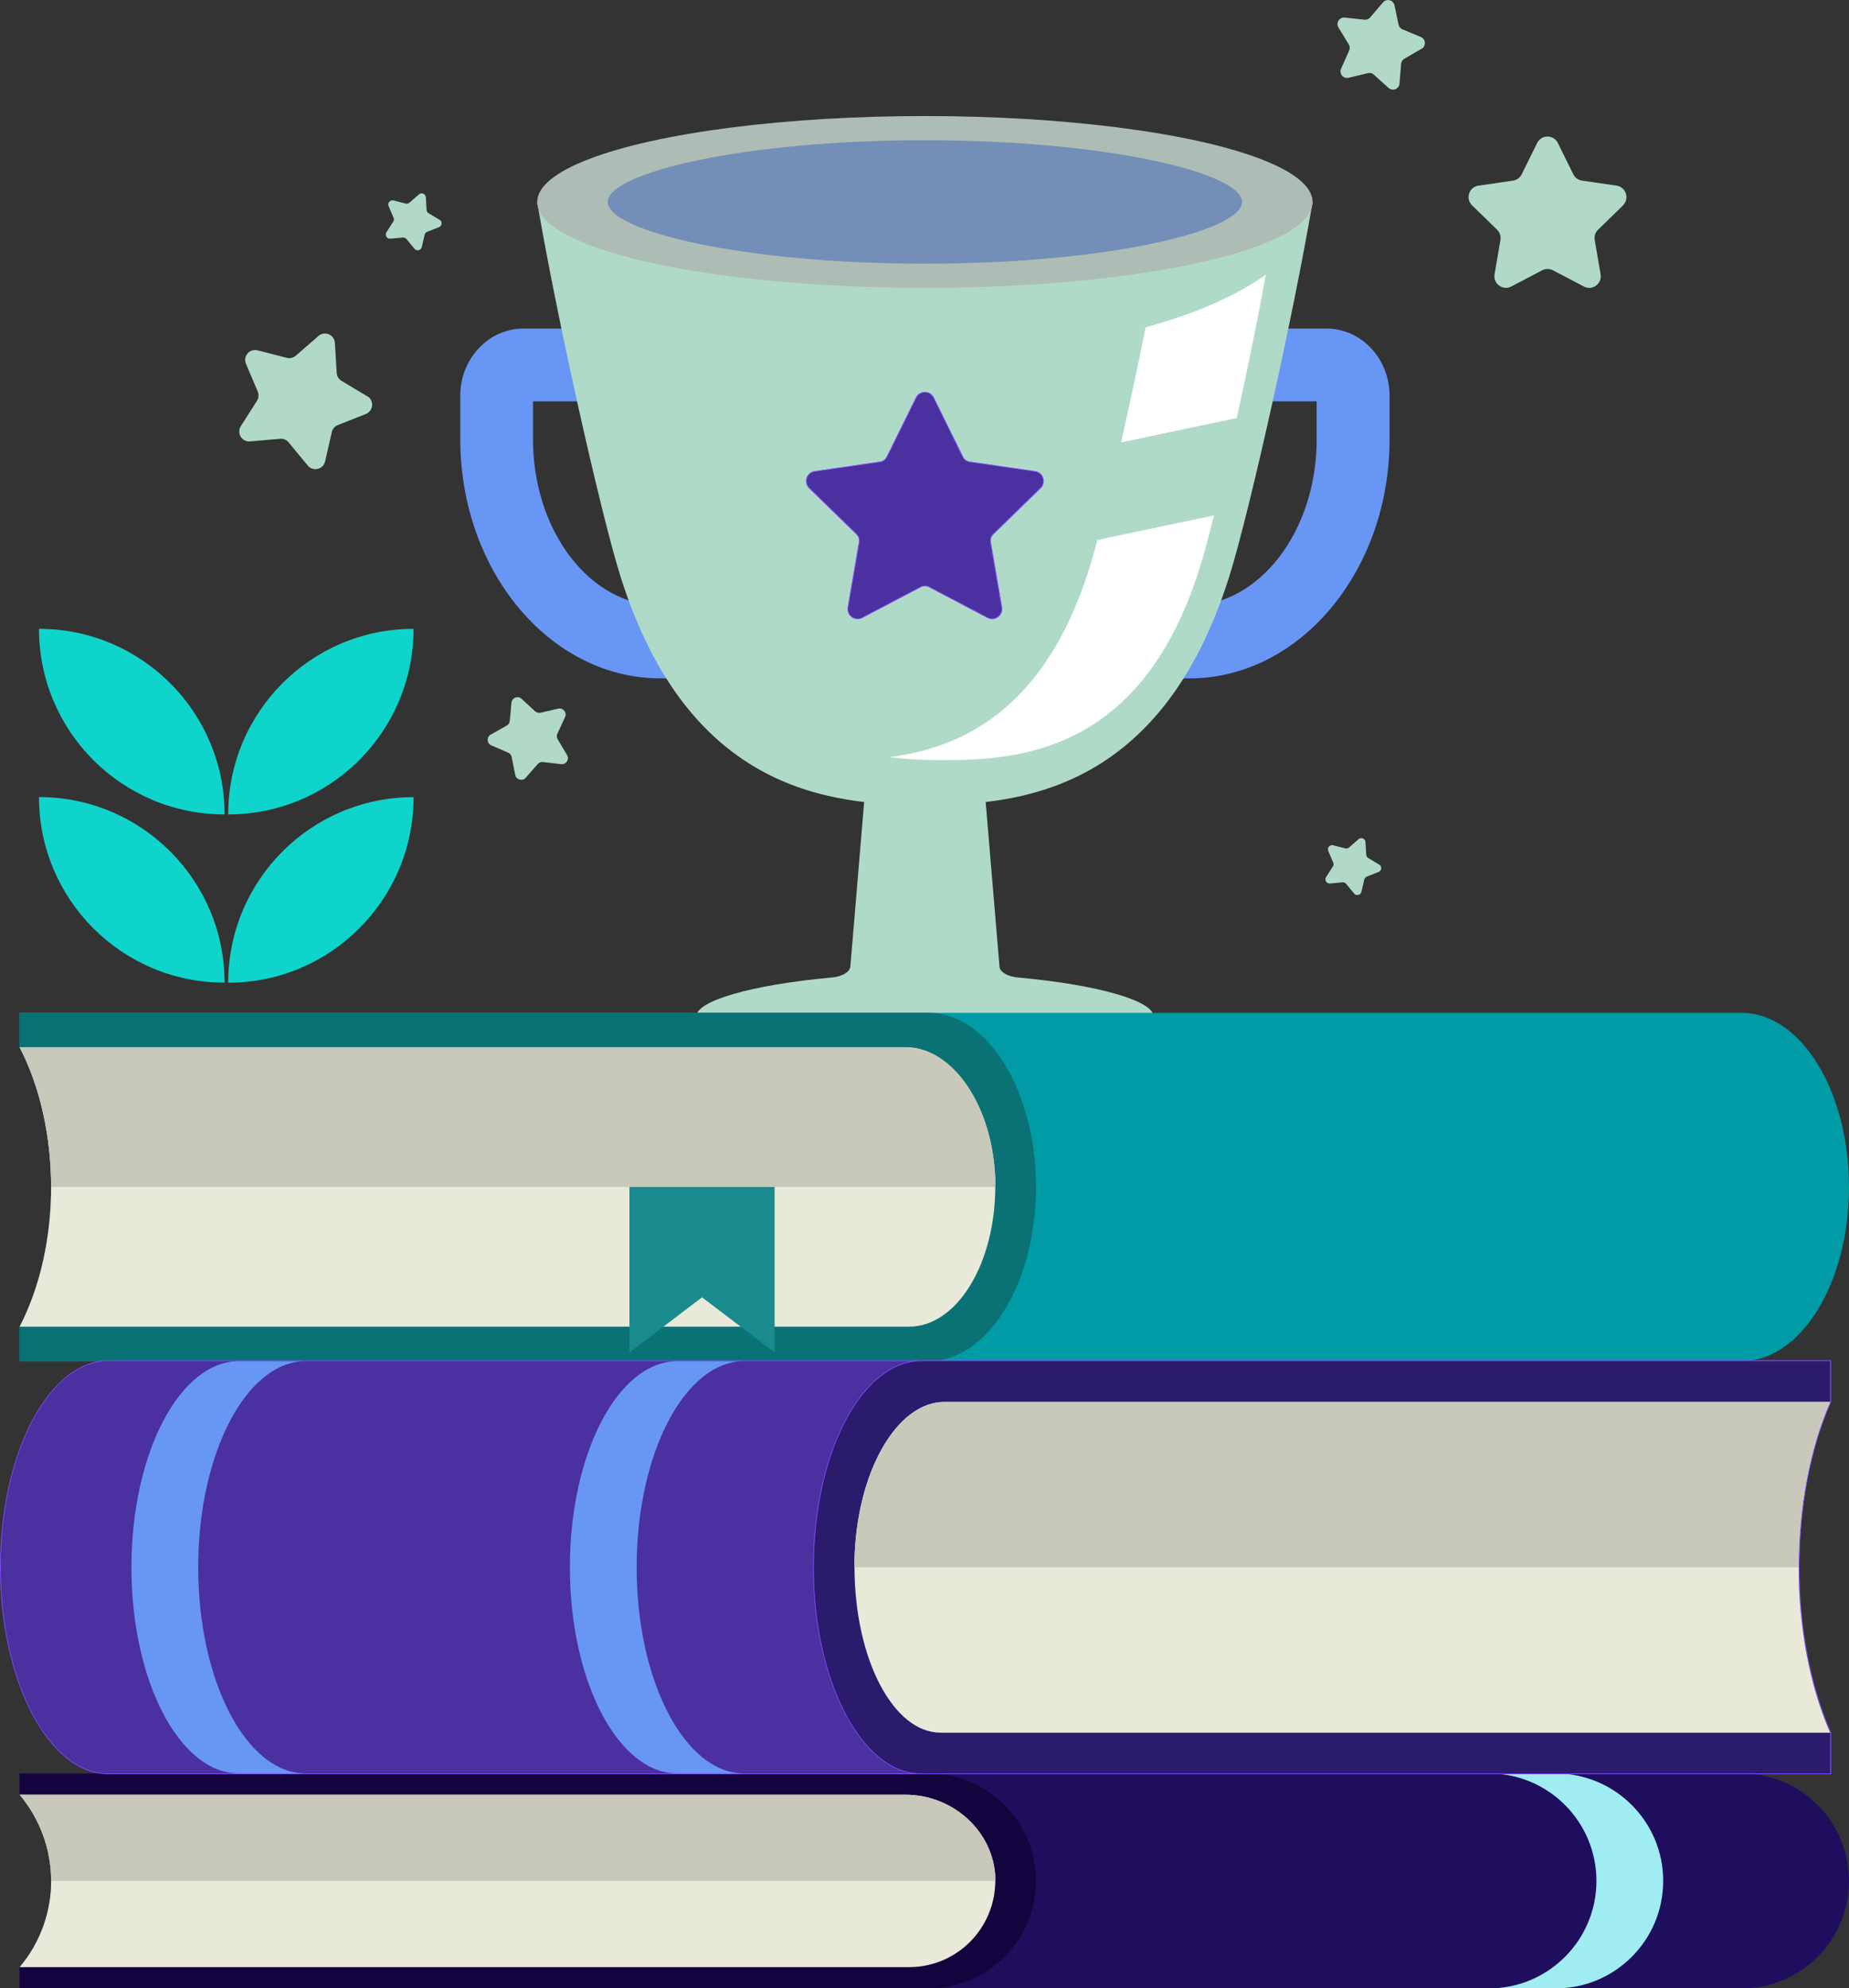 <svg xmlns="http://www.w3.org/2000/svg" id="Objects" viewBox="0 0 260.83 280.49"><rect x="0" y="0" width="260.83" height="280.49" fill="#333333" stroke="none"/><g><path d="M187.11,46.35h-113.28c-4.91,0-8.9,4.25-8.9,9.46v6.15c0,18.6,12.67,33.74,28.24,33.74h74.61c15.57,0,28.24-15.14,28.24-33.74v-6.15c0-5.22-3.99-9.46-8.9-9.46ZM185.74,61.97c0,12.94-8.06,23.47-17.97,23.47h-74.61c-9.91,0-17.97-10.53-17.97-23.47v-5.35h110.54v5.35Z" fill="#6796f4"></path><path d="M141,136.42l-3.38-40.27h-14.29l-3.38,40.27c-.14.75-1.2,1.34-2.57,1.47-11.51,1.04-19.14,3.34-19.14,5.45,0,2.84,13.79,6.02,32.23,6.02s32.23-3.18,32.23-6.02c0-2.11-7.64-4.41-19.14-5.45-1.37-.12-2.43-.72-2.57-1.47Z" fill="#afdac7"></path><path d="M75.78,28.49c2.6,15.5,8.89,43.74,11.75,52.83,9.64,30.64,30.03,32.24,42.94,32.24s33.3-1.6,42.94-32.24c2.86-9.1,9.15-37.34,11.75-52.83h-109.38Z" fill="#afdac7"></path><path d="M171.25,72.71c-.78,3.13-1.48,5.73-2.04,7.49-8.08,25.69-25.11,27.03-36,27.03-2.34,0-4.98-.06-7.76-.42,10.06-1.3,21.88-6.49,28.21-26.61.34-1.06.72-2.43,1.15-4.03l16.44-3.46Z" fill="#fff"></path><path d="M178.57,38.73c-1.06,5.87-2.56,13.23-4.11,20.24l-16.31,3.44c1.2-5.31,2.42-11,3.46-16.24,7.03-1.92,12.87-4.47,16.96-7.44Z" fill="#fff"></path><ellipse cx="130.47" cy="28.49" rx="54.69" ry="12.12" fill="#adbcb5"></ellipse><path d="M130.47,37.2c-25.6,0-44.74-4.6-44.74-8.71s19.13-8.71,44.74-8.71,44.74,4.6,44.74,8.71-19.13,8.71-44.74,8.71Z" fill="#748fb7"></path><g><path d="M139.96,87.29c-.22,0-.44-.05-.64-.16l-8.26-4.34c-.18-.09-.38-.15-.59-.15s-.41.05-.59.15l-8.26,4.34c-.2.11-.42.16-.64.16-.41,0-.79-.18-1.06-.5-.26-.31-.37-.71-.3-1.12l1.58-9.2c.07-.41-.07-.83-.36-1.12l-6.68-6.51c-.38-.37-.51-.91-.35-1.41.16-.5.59-.86,1.11-.94l9.23-1.34c.41-.06.77-.32.95-.69l4.13-8.37c.23-.47.71-.77,1.23-.77s1,.29,1.23.77l4.13,8.37c.18.37.54.63.95.69l9.23,1.34c.52.08.95.43,1.11.94s.03,1.04-.35,1.41l-6.68,6.51c-.3.29-.44.71-.36,1.12l1.58,9.2c.07.41-.04.8-.3,1.12-.27.32-.65.5-1.06.5h0Z" fill="#4b30a0"></path><path d="M130.47,55.39c.47,0,.94.25,1.18.74l4.13,8.37c.19.39.56.66.99.72l9.23,1.34c1.08.16,1.52,1.49.73,2.25l-6.68,6.51c-.31.3-.45.74-.38,1.17l1.58,9.2c.15.85-.53,1.55-1.3,1.55-.2,0-.41-.05-.61-.15l-8.26-4.34c-.19-.1-.4-.15-.61-.15s-.42.05-.61.15l-8.26,4.34c-.2.11-.41.15-.61.15-.77,0-1.45-.69-1.3-1.55l1.58-9.2c.07-.43-.07-.87-.38-1.17l-6.68-6.51c-.78-.76-.35-2.1.73-2.25l9.23-1.34c.43-.06.8-.33.99-.72l4.13-8.37c.24-.49.71-.74,1.18-.74M130.47,55.28c-.55,0-1.04.31-1.28.8l-4.13,8.37c-.18.36-.52.6-.91.66l-9.23,1.34c-.54.08-.99.45-1.16.97-.17.52-.03,1.08.36,1.47l6.68,6.51c.29.28.42.68.35,1.07l-1.58,9.2c-.07.42.04.84.31,1.16.28.33.68.52,1.1.52.23,0,.46-.06.67-.17l8.26-4.34c.17-.09.37-.14.56-.14s.39.05.56.14l8.26,4.34c.21.11.44.17.67.17.42,0,.82-.19,1.1-.52.27-.32.38-.74.31-1.16l-1.58-9.2c-.07-.39.06-.79.35-1.07l6.68-6.51c.39-.38.53-.95.36-1.47-.17-.52-.61-.9-1.16-.97l-9.23-1.34c-.39-.06-.73-.3-.91-.66l-4.13-8.37c-.24-.49-.73-.8-1.28-.8h0Z" fill="#7f4af9"></path></g></g><g><path d="M260.83,265.34c0,8.37-6.78,15.16-15.16,15.16H2.77v-3c2.95-3.52,4.44-7.83,4.44-12.16s-1.49-8.63-4.44-12.16v-3h242.9c8.37,0,15.16,6.78,15.16,15.16Z" fill="#1f0d5e"></path><path d="M146.14,265.34c0,8.37-6.78,15.16-15.16,15.16H2.77v-3c2.95-3.52,4.44-7.83,4.44-12.16s-1.49-8.63-4.44-12.16v-3h128.21c8.37,0,15.16,6.78,15.16,15.16Z" fill="#14043e"></path><path d="M140.4,264.96v.38c-.02,6.72-5.44,12.16-12.16,12.16H2.77c2.95-3.52,4.44-7.83,4.44-12.16s-1.49-8.63-4.44-12.16h124.97c6.65,0,12.45,5.13,12.67,11.78Z" fill="#e8e9d9"></path><path d="M140.4,264.96v.38H7.21c0-4.33-1.49-8.63-4.44-12.16h124.97c6.65,0,12.45,5.13,12.67,11.78Z" fill="#c8c9bb"></path><path d="M219.46,250.18h-9.42c8.37,0,15.16,6.79,15.16,15.16s-6.79,15.16-15.16,15.16h9.42c8.37,0,15.16-6.79,15.16-15.16s-6.79-15.16-15.16-15.16Z" fill="#9fecf3"></path></g><g><path d="M260.83,167.44c0,13.58-6.78,24.58-15.16,24.58H2.77v-4.86c2.95-5.71,4.44-12.7,4.44-19.71s-1.49-14-4.44-19.71v-4.86h242.9c8.37,0,15.16,11,15.16,24.58Z" fill="#009ba5"></path><path d="M146.14,167.44c0,13.58-6.78,24.58-15.16,24.58H2.77v-4.86c2.95-5.71,4.44-12.7,4.44-19.71s-1.49-14-4.44-19.71v-4.86h128.21c8.37,0,15.16,11,15.16,24.58Z" fill="#0a7275"></path><path d="M140.4,166.83v.61c-.02,10.89-5.44,19.71-12.16,19.71H2.77c2.95-5.71,4.44-12.7,4.44-19.71s-1.49-14-4.44-19.71h124.97c6.65,0,12.45,8.32,12.67,19.1Z" fill="#e8e9d9"></path><path d="M140.4,166.83v.61H7.21c0-7.01-1.49-14-4.44-19.71h124.97c6.65,0,12.45,8.32,12.67,19.1Z" fill="#c8c9bb"></path></g><g><g><path d="M15.27,250.24C6.88,250.24.06,237.17.06,221.1s6.82-29.14,15.21-29.14h242.9l.06,5.81c-2.87,6.58-4.44,14.86-4.44,23.33s1.58,16.75,4.44,23.31v5.83s-242.95,0-242.95,0Z" fill="#4b30a0"></path><path d="M258.17,192.02v5.75c-2.95,6.76-4.44,15.03-4.44,23.33s1.49,16.57,4.44,23.33v5.75H15.27c-8.37,0-15.16-13.02-15.16-29.08s6.78-29.08,15.16-29.08h242.9M258.28,191.91H15.27c-8.42,0-15.27,13.1-15.27,29.19s6.85,29.19,15.27,29.19h243.01v-5.91c-2.87-6.55-4.44-14.82-4.44-23.28s1.57-16.74,4.43-23.28v-.02s0-.02,0-.02v-5.86h0Z" fill="#7f4af9"></path></g><g><path d="M129.96,250.24c-8.39,0-15.21-13.07-15.21-29.14s6.82-29.14,15.21-29.14h128.21l.06,5.81c-2.87,6.58-4.44,14.86-4.44,23.33s1.58,16.75,4.44,23.31v5.83s-128.26,0-128.26,0Z" fill="#2a1b6d"></path><path d="M258.17,192.02v5.75c-2.95,6.76-4.44,15.03-4.44,23.33s1.49,16.57,4.44,23.33v5.75h-128.21c-8.37,0-15.16-13.02-15.16-29.08s6.78-29.08,15.16-29.08h128.21M258.28,191.91h-128.32c-8.42,0-15.27,13.1-15.27,29.19s6.85,29.19,15.27,29.19h128.32v-5.91c-2.87-6.55-4.44-14.82-4.44-23.28s1.57-16.74,4.43-23.28v-.02s0-.02,0-.02v-5.86h0Z" fill="#7f4af9"></path></g><path d="M120.54,220.38v.72c.02,12.89,5.44,23.33,12.16,23.33h125.47c-2.95-6.76-4.44-15.03-4.44-23.33s1.49-16.57,4.44-23.33h-124.97c-6.65,0-12.45,9.84-12.67,22.61Z" fill="#e8e9d9"></path><path d="M120.54,220.38v.72h133.19c0-8.3,1.49-16.57,4.44-23.33h-124.97c-6.65,0-12.45,9.84-12.67,22.61Z" fill="#c8c9bb"></path><path d="M33.7,192.02h9.42c-8.37,0-15.16,13.02-15.16,29.08s6.79,29.08,15.16,29.08h-9.42c-8.37,0-15.16-13.02-15.16-29.08s6.79-29.08,15.16-29.08Z" fill="#6796f4"></path><path d="M95.55,192.02h9.42c-8.37,0-15.16,13.02-15.16,29.08s6.79,29.08,15.16,29.08h-9.42c-8.37,0-15.16-13.02-15.16-29.08s6.79-29.08,15.16-29.08Z" fill="#6796f4"></path></g><polygon points="109.27 190.79 99.03 183.01 88.79 190.79 88.79 167.44 109.27 167.44 109.27 190.79" fill="#198a8e"></polygon><path d="M228.94,28.97c.97-.94.43-2.58-.9-2.78l-4.87-.71c-.53-.08-.99-.41-1.23-.89l-2.18-4.42c-.6-1.21-2.32-1.21-2.92,0l-2.18,4.42c-.24.48-.7.81-1.23.89l-4.87.71c-1.34.19-1.87,1.84-.9,2.78l3.53,3.44c.38.37.56.91.47,1.44l-.83,4.85c-.23,1.33,1.17,2.34,2.36,1.72l4.36-2.29c.47-.25,1.04-.25,1.52,0l4.36,2.29c1.19.63,2.59-.39,2.36-1.72l-.83-4.85c-.09-.53.08-1.07.47-1.44l3.53-3.44Z" fill="#b0d9c7"></path><path d="M51.82,55.91l-3.64-2.18c-.4-.24-.65-.66-.68-1.12l-.26-4.24c-.07-1.16-1.44-1.74-2.32-.97l-3.2,2.78c-.35.3-.82.42-1.27.3l-4.11-1.06c-1.13-.29-2.1.84-1.64,1.91l1.66,3.91c.18.43.14.91-.11,1.3l-2.28,3.58c-.62.98.15,2.25,1.31,2.15l4.23-.37c.46-.04.91.15,1.2.5l2.7,3.27c.74.9,2.19.56,2.45-.58l.95-4.14c.1-.45.42-.82.85-.99l3.95-1.56c1.08-.43,1.2-1.91.21-2.51Z" fill="#b0d9c7"></path><path d="M61.99,31l-1.53-.92c-.17-.1-.27-.27-.28-.47l-.11-1.78c-.03-.49-.61-.73-.97-.41l-1.34,1.17c-.15.13-.35.17-.53.13l-1.72-.44c-.47-.12-.88.35-.69.8l.7,1.64c.08.18.06.38-.05.55l-.96,1.5c-.26.41.06.95.55.9l1.77-.16c.19-.02.38.06.51.21l1.13,1.37c.31.38.92.23,1.03-.24l.4-1.73c.04-.19.18-.34.36-.42l1.66-.65c.45-.18.51-.8.09-1.05Z" fill="#b0d9c7"></path><path d="M194.54,121.96l-1.53-.92c-.17-.1-.27-.27-.28-.47l-.11-1.78c-.03-.49-.61-.73-.97-.41l-1.34,1.17c-.15.13-.35.17-.53.13l-1.72-.44c-.47-.12-.88.35-.69.8l.7,1.64c.08.18.06.38-.05.55l-.96,1.5c-.26.41.06.95.55.9l1.77-.16c.19-.02.38.06.51.21l1.13,1.37c.31.38.92.23,1.03-.24l.4-1.73c.04-.19.18-.34.36-.42l1.66-.65c.45-.18.51-.8.09-1.05Z" fill="#b0d9c7"></path><path d="M200.43,5.22l-2.59-1.08c-.28-.12-.49-.37-.55-.66l-.58-2.74c-.16-.75-1.11-.99-1.61-.41l-1.82,2.13c-.2.23-.5.35-.8.32l-2.78-.3c-.76-.08-1.29.75-.89,1.4l1.46,2.39c.16.26.18.58.05.86l-1.14,2.56c-.31.7.31,1.46,1.06,1.28l2.72-.65c.3-.07.61,0,.84.21l2.08,1.88c.57.51,1.48.15,1.54-.61l.23-2.79c.02-.3.2-.58.46-.73l2.43-1.4c.67-.38.6-1.36-.11-1.66Z" fill="#b0d9c7"></path><path d="M79.99,106.51l-1.32-2.22c-.14-.24-.16-.54-.04-.79l1.08-2.34c.3-.64-.27-1.34-.96-1.19l-2.51.57c-.27.06-.56-.02-.77-.21l-1.89-1.75c-.52-.48-1.36-.16-1.43.55l-.24,2.57c-.03.28-.19.53-.43.66l-2.25,1.26c-.62.35-.57,1.25.08,1.53l2.37,1.02c.26.11.44.34.5.62l.5,2.53c.14.69,1.01.93,1.48.4l1.7-1.94c.19-.21.46-.32.74-.28l2.56.3c.7.08,1.19-.67.83-1.28Z" fill="#b0d9c7"></path><g><path d="M58.34,112.45c0,14.45-11.7,26.18-26.15,26.18,0-14.45,11.7-26.18,26.15-26.18Z" fill="#0fd4cb"></path><path d="M31.68,138.62c-14.48,0-26.18-11.72-26.18-26.18,14.45,0,26.18,11.72,26.18,26.18Z" fill="#0fd4cb"></path><path d="M58.34,88.71c0,14.45-11.7,26.18-26.15,26.18,0-14.45,11.7-26.18,26.15-26.18Z" fill="#0fd4cb"></path><path d="M31.68,114.89c-14.48,0-26.18-11.72-26.18-26.18,14.45,0,26.18,11.72,26.18,26.18Z" fill="#0fd4cb"></path></g></svg>